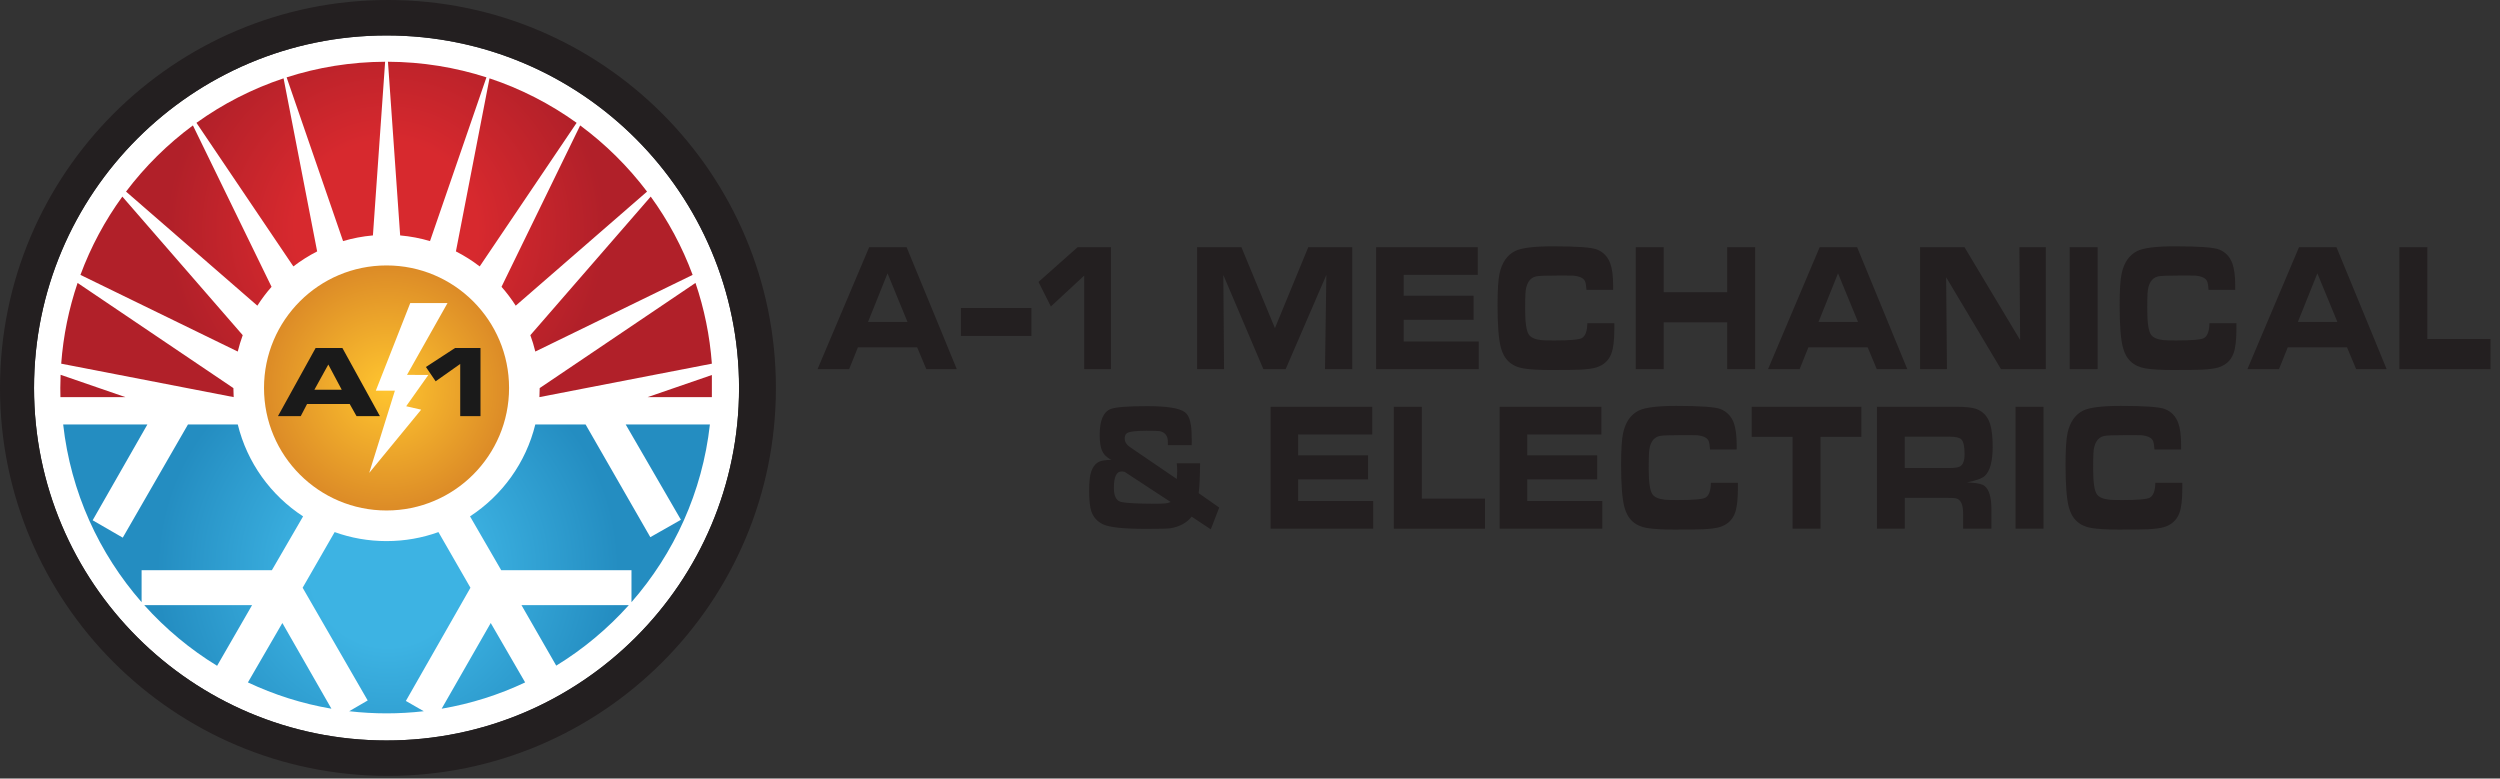 <?xml version="1.0" encoding="UTF-8" standalone="no"?><!DOCTYPE svg PUBLIC "-//W3C//DTD SVG 1.1//EN" "http://www.w3.org/Graphics/SVG/1.1/DTD/svg11.dtd"><svg width="100%" height="100%" viewBox="0 0 228 71" version="1.1" xmlns="http://www.w3.org/2000/svg" xmlns:xlink="http://www.w3.org/1999/xlink" xml:space="preserve" xmlns:serif="http://www.serif.com/" style="fill-rule:evenodd;clip-rule:evenodd;stroke-linejoin:round;stroke-miterlimit:1.414;"><rect x="0" y="0" width="228" height="71" fill="#333333" stroke="none"/><g id="Layer-1" serif:id="Layer 1"><ellipse cx="35.253" cy="35.382" rx="32.148" ry="32.149" style="fill:#fff;"/><path d="M35.253,67.53c-17.752,0 -32.148,-14.396 -32.148,-32.148c0,-17.752 14.396,-32.149 32.148,-32.149c17.752,0 32.148,14.397 32.148,32.149c0,17.752 -14.396,32.148 -32.148,32.148m0.129,-67.53c-19.538,0 -35.382,15.844 -35.382,35.382c0,19.537 15.844,35.38 35.382,35.38c19.537,0 35.381,-15.843 35.381,-35.38c0,-19.538 -15.844,-35.382 -35.381,-35.382" style="fill:#231f20;fill-rule:nonzero;"/><path d="M36.494,21.47c0.937,0.083 1.848,0.258 2.723,0.517l5.147,-14.933c-2.833,-0.911 -5.851,-1.41 -8.983,-1.423l1.113,15.839Zm-10.354,-14.415l5.147,14.932c0.876,-0.259 1.786,-0.434 2.724,-0.517l1.113,-15.839c-3.133,0.013 -6.15,0.512 -8.984,1.424Zm15.44,15.873c0.767,0.391 1.492,0.85 2.169,1.369l8.839,-13.095c-2.405,-1.727 -5.078,-3.105 -7.945,-4.058l-3.063,15.784Zm-23.663,-11.726l8.839,13.095c0.677,-0.519 1.402,-0.978 2.168,-1.369l-3.062,-15.784c-2.867,0.953 -5.54,2.331 -7.945,4.058Zm27.941,14.709l-0.119,0.246c0.473,0.538 0.908,1.113 1.294,1.72l0.652,-0.565l11.325,-9.839c-1.732,-2.292 -3.787,-4.327 -6.098,-6.034l-7.054,14.472Zm-34.363,-8.437l11.325,9.838l0.651,0.565c0.388,-0.606 0.821,-1.182 1.295,-1.72l-0.12,-0.245l-7.052,-14.473c-2.312,1.707 -4.368,3.742 -6.099,6.035Zm38.07,11.717l-1.197,1.377c0.178,0.486 0.329,0.984 0.453,1.493l2.144,-1.045l12.203,-5.946c-0.949,-2.565 -2.241,-4.963 -3.821,-7.14l-9.782,11.261Zm-42.228,-4.121l12.203,5.947l2.143,1.044c0.125,-0.508 0.276,-1.007 0.454,-1.493l-1.196,-1.377l-9.783,-11.261c-1.58,2.177 -2.873,4.575 -3.821,7.14Zm44.957,8.249l-3.074,2.075c0,0.276 -0.01,0.552 -0.025,0.823l3.98,-0.773l11.748,-2.278c-0.189,-2.557 -0.7,-5.025 -1.495,-7.363l-11.134,7.516Zm-46.712,-0.152l11.748,2.278l3.981,0.772c-0.016,-0.271 -0.025,-0.546 -0.025,-0.822l-3.076,-2.076l-11.134,-7.515c-0.793,2.337 -1.305,4.805 -1.494,7.363Zm-0.082,2.215c0,0.279 0.005,0.558 0.012,0.835l5.923,0l-5.908,-2.036c-0.016,0.398 -0.027,0.799 -0.027,1.201Zm53.569,0.835l5.854,0l0,-2.017l-5.854,2.017Z" style="fill:url(#_Radial1);fill-rule:nonzero;"/><path d="M57.062,38.71l5.038,8.694l-2.791,1.586l-5.905,-10.28l-4.585,0c-0.854,3.494 -3.023,6.472 -5.953,8.382l2.843,4.909l11.882,0l0,2.916c3.881,-4.435 6.463,-10.035 7.152,-16.207l-7.681,0Zm-39.918,0l-5.948,10.324l-2.746,-1.585l4.993,-8.739l-7.681,0c0.689,6.171 3.27,11.772 7.152,16.207l0,-2.916l11.882,0l2.846,-4.907c-2.932,-1.909 -5.102,-4.889 -5.957,-8.384l-4.541,0Zm18.109,10.638c-1.662,0 -3.255,-0.289 -4.733,-0.822l-2.919,5.076l5.933,10.28l-1.688,0.982c1.118,0.127 2.254,0.195 3.407,0.195c1.147,0 2.28,-0.068 3.395,-0.195l-1.633,-0.938l5.89,-10.324l-2.919,-5.076c-1.479,0.533 -3.072,0.822 -4.733,0.822Zm12.306,5.841l3.17,5.517c2.468,-1.512 4.697,-3.374 6.62,-5.517l-9.79,0Zm-34.403,0c1.929,2.149 4.166,4.017 6.644,5.532l3.189,-5.532l-9.833,0Zm27.123,9.445c2.678,-0.457 5.233,-1.273 7.614,-2.398l-3.138,-5.418l-4.476,7.816Zm-17.669,-2.398c2.384,1.124 4.938,1.941 7.616,2.398l-4.475,-7.816l-3.141,5.418Z" style="fill:url(#_Radial2);fill-rule:nonzero;"/><path d="M24.078,35.382c0,6.171 5.004,11.174 11.175,11.174c6.17,0 11.174,-5.003 11.174,-11.174c0,-6.171 -5.004,-11.174 -11.174,-11.174c-6.171,0 -11.175,5.003 -11.175,11.174Zm11.937,0.246l-1.739,-0.001l3.14,-7.99l3.399,0l-3.696,6.55l1.944,0.01l-2.02,2.852l1.367,0.312l-4.737,5.766l2.342,-7.499Z" style="fill:url(#_Radial3);fill-rule:nonzero;"/><path d="M43.822,37.953l-1.85,0l0,-4.762l-2.241,1.583l-0.888,-1.305l2.653,-1.729l2.326,0l0,6.213Z" style="fill:#1a1a1a;"/><path d="M34.649,37.953l-2.132,0l-0.623,-1.106l-3.891,0l-0.575,1.106l-2.079,0l3.434,-6.213l2.446,0l3.42,6.213Zm-3.485,-2.412l-1.222,-2.296l-1.268,2.296l2.49,0Z" style="fill:#1a1a1a;"/><path d="M94.067,30.639l-6.433,0l0,-2.551l6.433,0l0,2.551Zm-19.506,3.025l4.707,-11.119l3.415,0l4.576,11.119l-2.781,0l-0.833,-1.988l-5.404,0l-0.798,1.988l-2.882,0Zm4.603,-4.301l3.602,0l-1.824,-4.433l-1.778,4.433Zm19.715,4.301l0,-8.529l-3.04,2.817l-1.127,-2.24l3.567,-3.167l3.039,0l0,11.119l-2.439,0Zm10.296,0l0,-11.119l4.042,0l3.057,7.382l3.039,-7.382l4.015,0l0,11.119l-2.488,0l0.123,-8.587l-3.71,8.587l-2.034,0l-3.652,-8.587l0.066,8.587l-2.458,0Zm16.327,-11.119l9.273,0l0,2.524l-6.761,0l0,1.9l6.38,0l0,2.198l-6.38,0l0,1.973l6.847,0l0,2.524l-9.359,0l0,-11.119Zm19.263,6.931l2.464,0l0,0.507c0,1.037 -0.092,1.796 -0.276,2.272c-0.237,0.625 -0.695,1.045 -1.372,1.257c-0.335,0.101 -0.833,0.169 -1.49,0.202c-0.45,0.02 -1.341,0.031 -2.674,0.031c-1.09,0 -1.92,-0.05 -2.494,-0.148c-1.085,-0.183 -1.771,-0.824 -2.051,-1.921c-0.198,-0.758 -0.295,-2.035 -0.295,-3.829c0,-1.39 0.059,-2.361 0.183,-2.913c0.221,-0.997 0.693,-1.675 1.417,-2.039c0.571,-0.287 1.724,-0.431 3.456,-0.431c2.19,0 3.527,0.098 4.014,0.292c0.58,0.232 0.983,0.656 1.207,1.263c0.177,0.476 0.264,1.155 0.264,2.037l0,0.381l-2.432,0c-0.021,-0.367 -0.064,-0.629 -0.131,-0.781c-0.126,-0.292 -0.493,-0.467 -1.101,-0.521c-0.045,-0.005 -0.452,-0.007 -1.221,-0.007c-1.217,0 -1.936,0.027 -2.156,0.081c-0.587,0.146 -0.908,0.669 -0.956,1.565c-0.017,0.302 -0.027,0.787 -0.027,1.449c0,1.229 0.119,1.998 0.351,2.312c0.187,0.257 0.554,0.418 1.096,0.481c0.183,0.024 0.582,0.035 1.19,0.035c1.434,0 2.28,-0.071 2.538,-0.22c0.322,-0.186 0.486,-0.637 0.496,-1.355m4.416,4.188l0,-11.119l2.55,0l0,4.107l5.791,0l0,-4.107l2.55,0l0,11.119l-2.55,0l0,-4.267l-5.791,0l0,4.267l-2.55,0Zm12.067,0l4.707,-11.119l3.415,0l4.576,11.119l-2.782,0l-0.833,-1.988l-5.404,0l-0.798,1.988l-2.881,0Zm4.602,-4.301l3.603,0l-1.824,-4.433l-1.779,4.433Zm9.262,4.301l0,-11.119l4.05,0l5.075,8.464l-0.067,-8.464l2.408,0l0,11.119l-4.088,0l-5,-8.376l0.073,8.376l-2.451,0Zm13.642,-11.119l2.55,0l0,11.119l-2.55,0l0,-11.119Zm12.747,6.931l2.463,0l0,0.507c0,1.037 -0.092,1.796 -0.276,2.272c-0.237,0.625 -0.694,1.045 -1.372,1.257c-0.335,0.101 -0.833,0.169 -1.49,0.202c-0.449,0.02 -1.34,0.031 -2.673,0.031c-1.09,0 -1.921,-0.05 -2.493,-0.148c-1.087,-0.183 -1.773,-0.824 -2.054,-1.921c-0.195,-0.758 -0.294,-2.035 -0.294,-3.829c0,-1.39 0.061,-2.361 0.185,-2.913c0.218,-0.997 0.692,-1.675 1.416,-2.039c0.57,-0.287 1.722,-0.431 3.456,-0.431c2.19,0 3.526,0.098 4.013,0.292c0.581,0.232 0.984,0.656 1.207,1.263c0.176,0.476 0.264,1.155 0.264,2.037l0,0.381l-2.432,0c-0.022,-0.367 -0.064,-0.629 -0.13,-0.781c-0.125,-0.292 -0.494,-0.467 -1.103,-0.521c-0.044,-0.005 -0.452,-0.007 -1.22,-0.007c-1.216,0 -1.937,0.027 -2.156,0.081c-0.588,0.146 -0.907,0.669 -0.957,1.565c-0.016,0.302 -0.024,0.787 -0.024,1.449c0,1.229 0.117,1.998 0.349,2.312c0.189,0.257 0.554,0.418 1.096,0.481c0.185,0.024 0.582,0.035 1.19,0.035c1.434,0 2.281,-0.071 2.539,-0.22c0.321,-0.186 0.487,-0.637 0.496,-1.355m3.463,4.188l4.707,-11.119l3.415,0l4.577,11.119l-2.783,0l-0.833,-1.988l-5.402,0l-0.799,1.988l-2.882,0Zm4.603,-4.301l3.602,0l-1.824,-4.433l-1.778,4.433Zm9.259,4.301l0,-11.119l2.55,0l0,8.375l5.76,0l0,2.744l-8.31,0Zm-111.504,8.585l2.128,0c-0.013,1.25 -0.054,2.157 -0.129,2.729l1.874,1.313l-0.771,1.987l-1.74,-1.159c-0.462,0.575 -1.114,0.928 -1.956,1.06c-0.249,0.038 -0.971,0.057 -2.163,0.057c-2.07,0 -3.393,-0.139 -3.966,-0.415c-0.53,-0.26 -0.885,-0.652 -1.064,-1.173c-0.137,-0.398 -0.203,-1.029 -0.203,-1.89c0,-0.832 0.066,-1.428 0.203,-1.786c0.166,-0.449 0.422,-0.745 0.765,-0.888c0.196,-0.083 0.547,-0.129 1.054,-0.145c-0.416,-0.207 -0.703,-0.495 -0.858,-0.866c-0.135,-0.32 -0.203,-0.793 -0.203,-1.416c0,-1.297 0.329,-2.082 0.987,-2.346c0.442,-0.181 1.553,-0.27 3.334,-0.27c1.808,0 2.956,0.183 3.451,0.553c0.283,0.213 0.464,0.616 0.551,1.207c0.05,0.331 0.074,0.827 0.074,1.483c0,0.044 -0.002,0.146 -0.006,0.311l-2.176,0l0,-0.327c0,-0.519 -0.248,-0.832 -0.737,-0.948c-0.103,-0.021 -0.509,-0.033 -1.219,-0.033c-1.002,0 -1.6,0.08 -1.795,0.237c-0.124,0.098 -0.183,0.257 -0.183,0.473c0,0.267 0.126,0.501 0.374,0.701c0.054,0.04 0.205,0.15 0.455,0.316l3.919,2.67c0.026,-0.216 0.039,-0.466 0.039,-0.75c0,-0.244 -0.013,-0.472 -0.039,-0.685m-4.748,0.789c-0.116,-0.027 -0.211,-0.04 -0.282,-0.04c-0.472,0 -0.705,0.501 -0.705,1.497c0,0.685 0.183,1.103 0.551,1.246c0.245,0.102 0.952,0.163 2.12,0.189c0.87,0.024 1.539,0.018 2.002,-0.017c0.171,-0.009 0.339,-0.053 0.505,-0.129l-4.191,-2.746Zm13.305,-5.938l9.273,0l0,2.524l-6.761,0l0,1.901l6.38,0l0,2.198l-6.38,0l0,1.972l6.848,0l0,2.524l-9.36,0l0,-11.119Zm11.24,11.119l0,-11.119l2.552,0l0,8.376l5.76,0l0,2.743l-8.312,0Zm9.653,-11.119l9.274,0l0,2.524l-6.761,0l0,1.901l6.38,0l0,2.198l-6.38,0l0,1.972l6.847,0l0,2.524l-9.36,0l0,-11.119Zm19.263,6.931l2.464,0l0,0.507c0,1.037 -0.092,1.797 -0.276,2.272c-0.236,0.625 -0.694,1.045 -1.373,1.258c-0.333,0.101 -0.832,0.168 -1.488,0.201c-0.451,0.02 -1.341,0.031 -2.674,0.031c-1.091,0 -1.921,-0.05 -2.494,-0.147c-1.087,-0.183 -1.772,-0.825 -2.052,-1.921c-0.198,-0.758 -0.296,-2.036 -0.296,-3.829c0,-1.391 0.061,-2.361 0.185,-2.915c0.22,-0.996 0.693,-1.674 1.417,-2.039c0.57,-0.286 1.723,-0.43 3.455,-0.43c2.19,0 3.527,0.098 4.016,0.292c0.578,0.233 0.981,0.656 1.207,1.262c0.175,0.478 0.262,1.157 0.262,2.038l0,0.381l-2.432,0c-0.021,-0.366 -0.064,-0.629 -0.13,-0.78c-0.126,-0.292 -0.493,-0.468 -1.102,-0.521c-0.045,-0.006 -0.453,-0.008 -1.22,-0.008c-1.218,0 -1.938,0.028 -2.158,0.082c-0.586,0.145 -0.908,0.669 -0.956,1.563c-0.016,0.304 -0.026,0.788 -0.026,1.45c0,1.23 0.119,1.999 0.351,2.313c0.187,0.257 0.555,0.418 1.097,0.48c0.183,0.025 0.58,0.036 1.189,0.036c1.434,0 2.281,-0.073 2.538,-0.22c0.322,-0.188 0.488,-0.638 0.496,-1.356m7.448,4.188l0,-8.375l-3.727,0l0,-2.744l10.002,0l0,2.744l-3.725,0l0,8.375l-2.55,0Zm7.697,0l0,-11.119l7.227,0c0.834,0 1.433,0.061 1.797,0.185c0.66,0.23 1.098,0.706 1.311,1.435c0.146,0.507 0.22,1.174 0.22,2.006c0,1.335 -0.236,2.224 -0.71,2.67c-0.253,0.238 -0.797,0.439 -1.625,0.594c0.098,0.012 0.236,0.023 0.416,0.034c0.597,0.039 0.995,0.14 1.196,0.309c0.404,0.336 0.607,1.044 0.607,2.126l0,1.76l-2.581,0l0,-1.385c0,-0.836 -0.22,-1.298 -0.668,-1.385c-0.138,-0.027 -0.384,-0.04 -0.736,-0.04l-3.916,0l0,2.81l-2.538,0Zm2.538,-5.533l3.983,0c0.529,0 0.875,-0.046 1.043,-0.139c0.286,-0.155 0.428,-0.529 0.428,-1.115c0,-0.706 -0.095,-1.157 -0.288,-1.352c-0.163,-0.17 -0.527,-0.253 -1.09,-0.253l-4.076,0l0,2.859Zm10.103,-5.586l2.549,0l0,11.119l-2.549,0l0,-11.119Zm12.747,6.931l2.463,0l0,0.507c0,1.037 -0.091,1.797 -0.276,2.272c-0.237,0.625 -0.693,1.045 -1.372,1.258c-0.335,0.101 -0.834,0.168 -1.49,0.201c-0.449,0.02 -1.341,0.031 -2.674,0.031c-1.089,0 -1.92,-0.05 -2.493,-0.147c-1.086,-0.183 -1.771,-0.825 -2.053,-1.921c-0.195,-0.758 -0.293,-2.036 -0.293,-3.829c0,-1.391 0.059,-2.361 0.183,-2.915c0.22,-0.996 0.693,-1.674 1.416,-2.039c0.571,-0.286 1.725,-0.43 3.457,-0.43c2.19,0 3.528,0.098 4.014,0.292c0.581,0.233 0.983,0.656 1.207,1.262c0.176,0.478 0.263,1.157 0.263,2.038l0,0.381l-2.431,0c-0.023,-0.366 -0.066,-0.629 -0.132,-0.78c-0.125,-0.292 -0.493,-0.468 -1.102,-0.521c-0.043,-0.006 -0.451,-0.008 -1.22,-0.008c-1.216,0 -1.938,0.028 -2.155,0.082c-0.588,0.145 -0.909,0.669 -0.957,1.563c-0.016,0.304 -0.025,0.788 -0.025,1.45c0,1.23 0.116,1.999 0.35,2.313c0.188,0.257 0.553,0.418 1.095,0.48c0.184,0.025 0.583,0.036 1.191,0.036c1.433,0 2.28,-0.073 2.537,-0.22c0.321,-0.188 0.488,-0.638 0.497,-1.356" style="fill:#231f20;fill-rule:nonzero;"/></g><defs><radialGradient id="_Radial1" cx="0" cy="0" r="1" gradientUnits="userSpaceOnUse" gradientTransform="matrix(23.765,0,0,23.137,35.212,20.924)"><stop offset="0" style="stop-color:#d7292e;stop-opacity:1"/><stop offset="0.35" style="stop-color:#d7292e;stop-opacity:1"/><stop offset="0.84" style="stop-color:#b12029;stop-opacity:1"/><stop offset="1" style="stop-color:#b12029;stop-opacity:1"/></radialGradient><radialGradient id="_Radial2" cx="0" cy="0" r="1" gradientUnits="userSpaceOnUse" gradientTransform="matrix(22.924,0,0,22.924,35.383,51.884)"><stop offset="0" style="stop-color:#3db3e3;stop-opacity:1"/><stop offset="0.31" style="stop-color:#3db3e3;stop-opacity:1"/><stop offset="0.92" style="stop-color:#248dc1;stop-opacity:1"/><stop offset="1" style="stop-color:#248dc1;stop-opacity:1"/></radialGradient><radialGradient id="_Radial3" cx="0" cy="0" r="1" gradientUnits="userSpaceOnUse" gradientTransform="matrix(11.174,0,0,11.174,35.253,35.382)"><stop offset="0" style="stop-color:#ffc52f;stop-opacity:1"/><stop offset="1" style="stop-color:#dc8b27;stop-opacity:1"/></radialGradient></defs></svg>